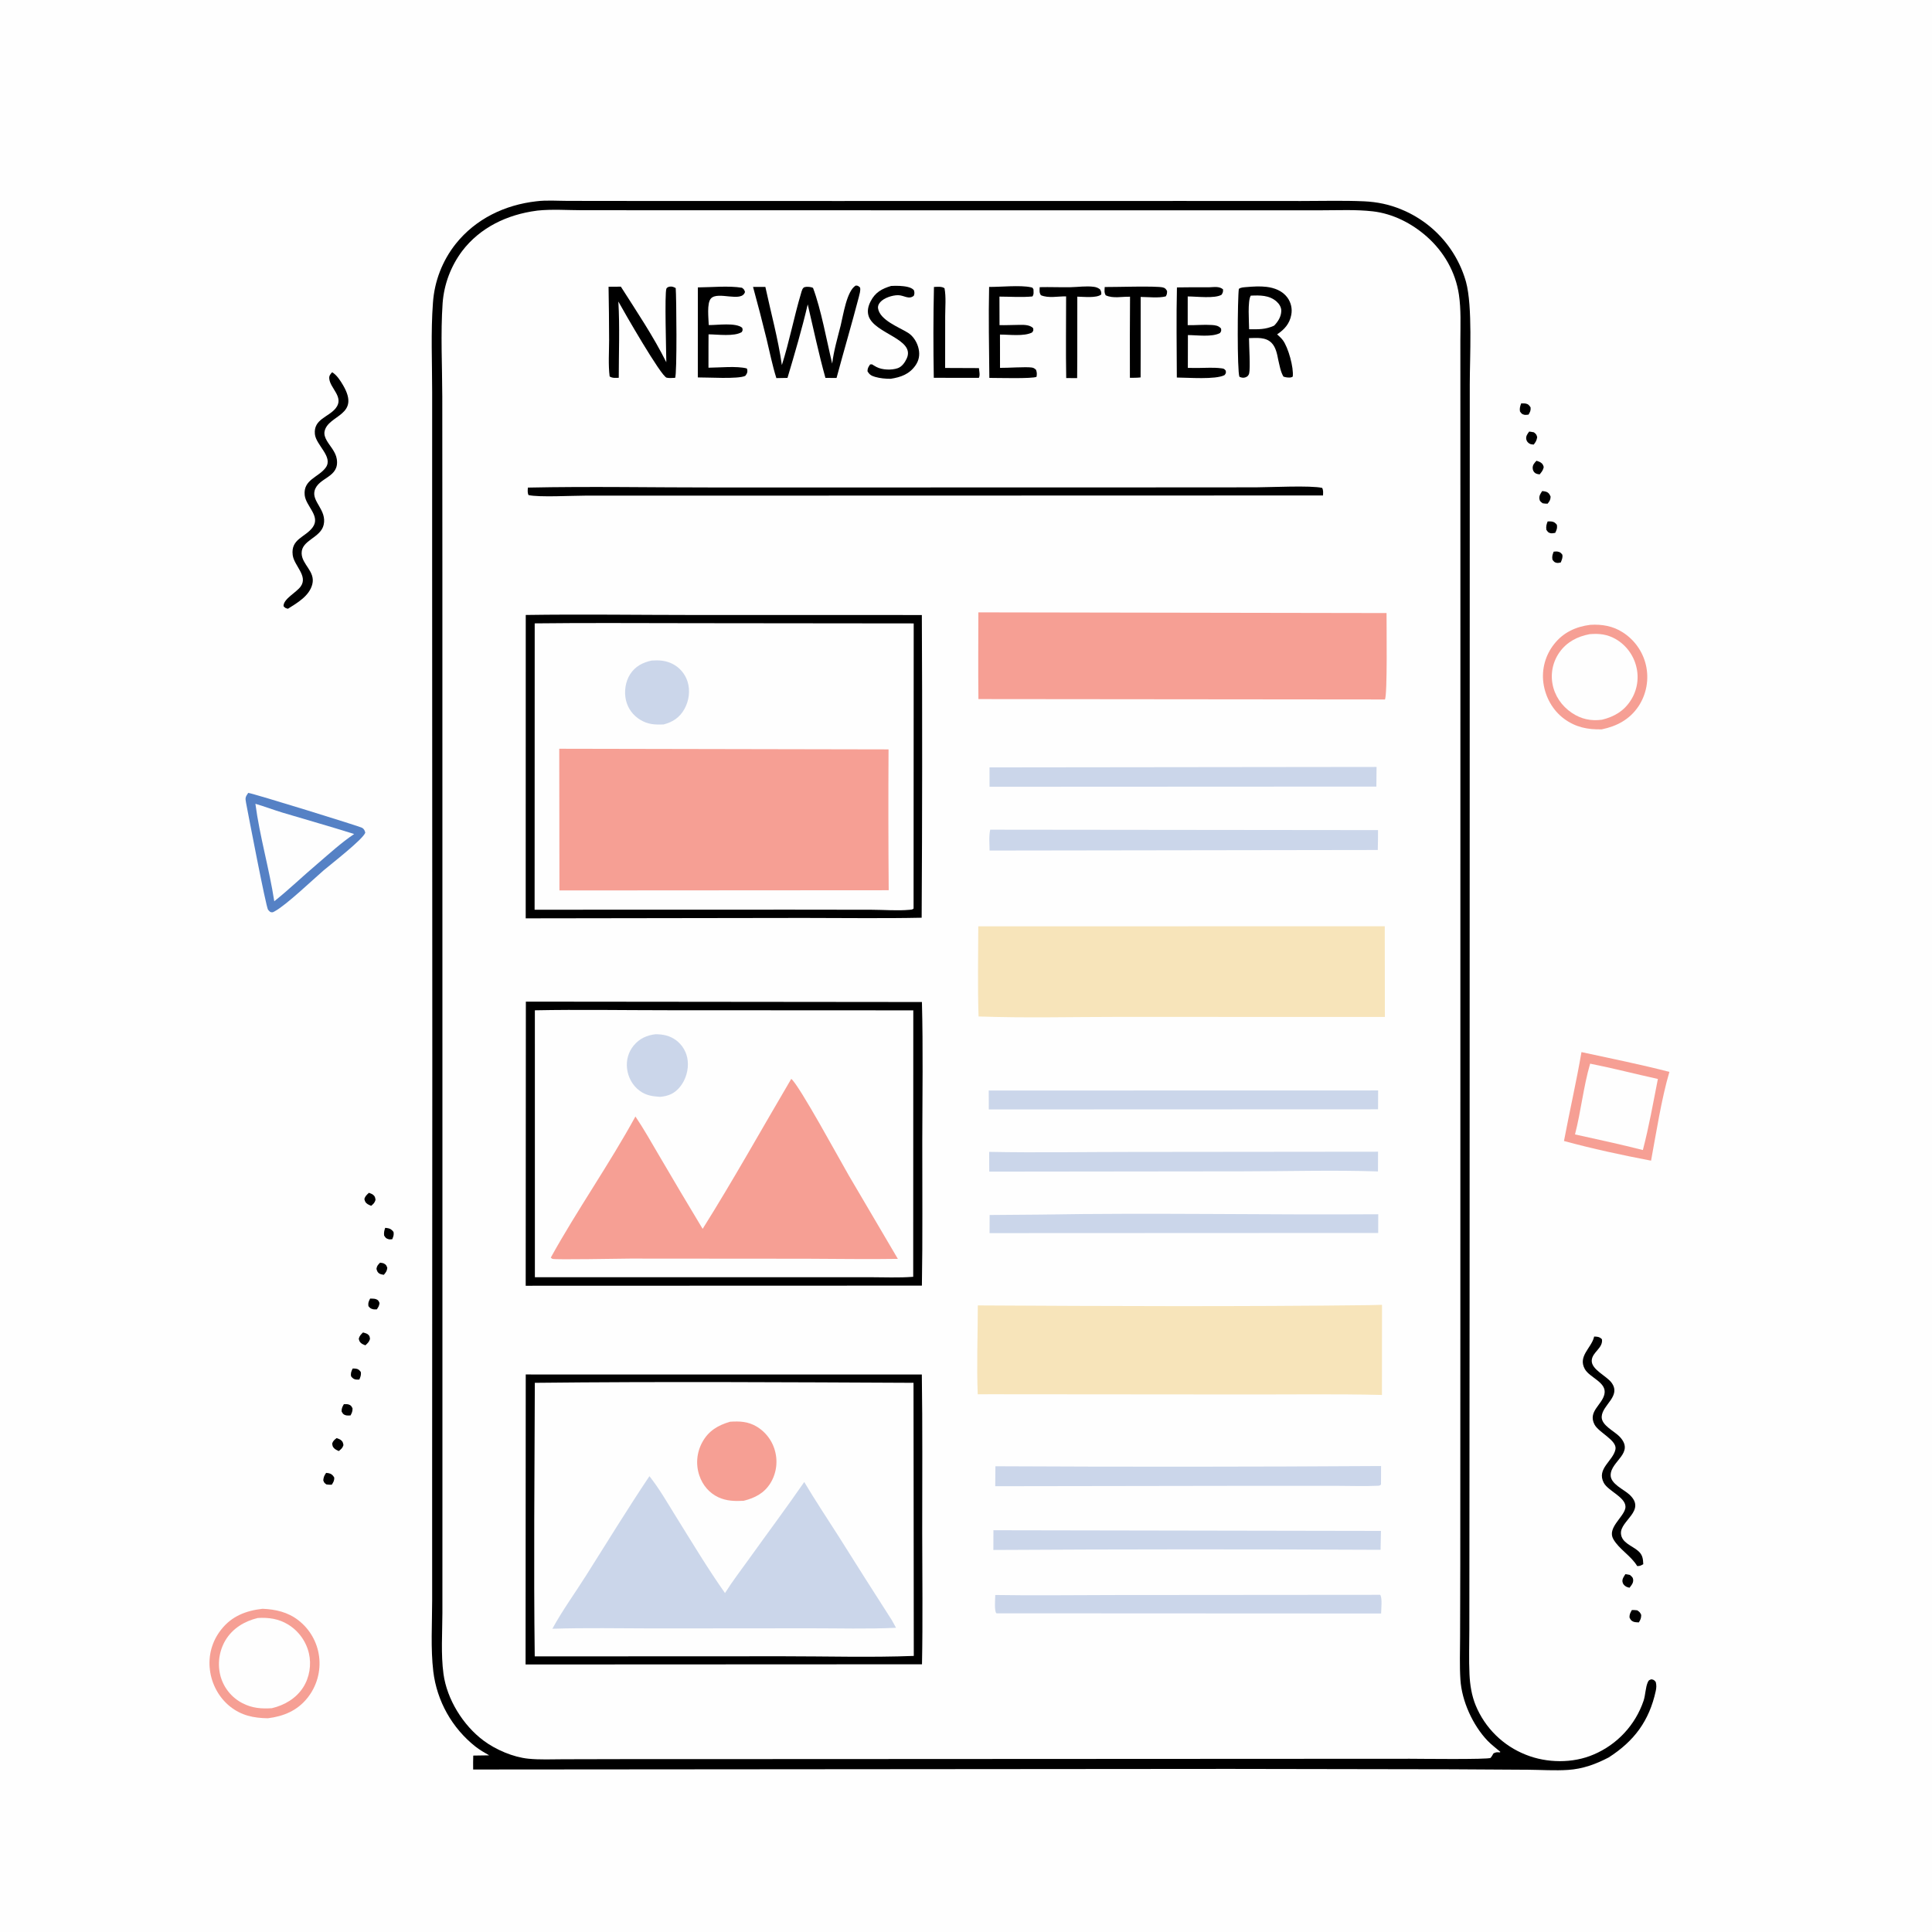 <?xml version="1.0" encoding="utf-8" ?>
<svg xmlns="http://www.w3.org/2000/svg" xmlns:xlink="http://www.w3.org/1999/xlink" width="1024" height="1024">
	<path fill="#FEFEFE" d="M0 0L1024 0L1024 1024L0 1024L0 0Z"/>
	<path d="M204.158 650.781C204.432 650.809 204.706 650.834 204.979 650.865C206.691 651.064 207.539 651.595 208.579 652.954C208.849 654.555 208.492 655.391 207.884 656.822C207.389 656.846 206.502 656.957 205.997 656.815C204.542 656.406 204.321 656.007 203.577 654.806C203.43 653.244 203.661 652.26 204.158 650.781Z"/>
	<path d="M186.922 725.339C187.427 725.346 188.288 725.34 188.763 725.435C190.069 725.696 190.422 726.171 191.21 727.133C191.516 728.752 191.061 729.712 190.468 731.174C189.831 731.215 189.406 731.266 188.748 731.189C187.491 731.043 186.843 730.439 186.098 729.511C185.762 727.763 186.213 726.878 186.922 725.339Z"/>
	<path d="M201.46 669.239C201.98 669.328 202.952 669.419 203.451 669.675C204.698 670.315 204.83 670.77 205.28 671.992C205.094 673.707 204.491 674.421 203.432 675.684C202.801 675.558 201.961 675.45 201.365 675.159C200.131 674.558 199.886 673.746 199.53 672.523C199.765 670.914 200.369 670.333 201.46 669.239Z"/>
	<path d="M823.484 292.4C824.046 292.36 824.932 292.229 825.508 292.341C826.933 292.617 827.212 292.915 828.062 293.98C828.369 295.566 827.801 296.68 827.232 298.122C826.746 298.205 825.769 298.447 825.246 298.354C823.851 298.105 823.588 297.666 822.822 296.605C822.541 294.892 822.843 293.994 823.484 292.4Z"/>
	<path d="M195.541 632.213C196.196 632.479 197.127 632.77 197.675 633.205C198.805 634.101 198.82 634.637 199.039 635.961C198.594 637.51 197.908 638.095 196.743 639.105C196.123 638.842 195.386 638.577 194.817 638.199C193.693 637.451 193.443 636.815 193.133 635.555C193.506 633.978 194.408 633.271 195.541 632.213Z"/>
	<path d="M196.187 688.271C197.072 688.312 198.444 688.258 199.267 688.576C200.536 689.066 200.658 689.488 201.149 690.64C200.975 692.154 200.552 692.774 199.709 693.988C199.153 693.992 198.297 694.064 197.737 693.924C196.406 693.592 196.085 693.268 195.27 692.263C195.008 690.539 195.427 689.746 196.187 688.271Z"/>
	<path d="M192.41 706.225C193.148 706.451 194.313 706.726 194.916 707.19C195.947 707.983 195.943 708.504 196.103 709.688C195.628 711.275 194.83 711.964 193.658 713.042C193.098 712.801 192.193 712.494 191.686 712.112C190.566 711.267 190.467 710.839 190.156 709.557C190.529 708.005 191.321 707.303 192.41 706.225Z"/>
	<path d="M178.433 762.21C179.079 762.465 179.899 762.728 180.487 763.125C181.645 763.906 181.82 764.649 182.036 765.947C181.557 767.51 180.762 768.103 179.555 769.096C178.858 768.739 177.89 768.341 177.315 767.819C176.269 766.87 176.227 766.359 176.068 765.057C176.566 763.627 177.289 763.099 178.433 762.21Z"/>
	<path d="M182.27 744.237C183.008 744.248 184.074 744.17 184.766 744.399C186.067 744.828 186.268 745.331 186.85 746.445C186.884 748.062 186.518 748.86 185.769 750.224C185.014 750.227 183.955 750.323 183.239 750.113C181.868 749.711 181.682 749.216 181.047 748.065C181.047 746.407 181.459 745.609 182.27 744.237Z"/>
	<path d="M172.858 780.652C173.226 780.693 173.812 780.747 174.207 780.827C175.674 781.122 176.389 781.851 177.139 783.078C177.253 784.778 176.7 785.566 175.838 786.937C174.837 786.984 173.981 786.894 172.99 786.775C171.882 785.955 171.792 785.876 171.337 784.58C171.535 782.819 171.847 782.108 172.858 780.652Z"/>
	<path d="M806.245 213.823C807.05 213.814 807.964 213.758 808.753 213.92C810.064 214.189 810.542 214.886 811.244 215.927C811.388 217.629 810.982 218.356 810.15 219.755C809.599 219.804 808.573 219.977 807.998 219.851C806.602 219.546 806.354 219.125 805.606 218.033C805.362 216.375 805.685 215.384 806.245 213.823Z"/>
	<path d="M814.368 244.218C815.034 244.45 815.902 244.68 816.489 245.064C817.632 245.812 817.788 246.248 818.2 247.464C817.932 249.207 817.131 250.102 816.036 251.444C815.326 251.349 814.42 251.201 813.807 250.814C812.824 250.194 812.361 249.147 812.345 248.013C812.322 246.378 813.324 245.328 814.368 244.218Z"/>
	<path d="M861.508 834.324C862.303 834.413 863.082 834.595 863.866 834.751C864.866 835.619 865.542 836.003 865.62 837.452C865.707 839.099 864.624 840.343 863.656 841.537C863.143 841.384 862.273 841.194 861.802 840.889C860.785 840.23 860.103 839.526 859.933 838.286C859.735 836.833 860.762 835.473 861.508 834.324Z"/>
	<path d="M810.508 228.737C811.343 228.815 812.171 228.993 812.996 229.14C814.211 230.121 814.307 230.197 814.744 231.688C814.456 233.435 813.992 234.255 812.9 235.635C812.329 235.571 811.571 235.538 811.024 235.307C809.962 234.857 809.136 233.915 808.943 232.765C808.67 231.143 809.604 229.957 810.508 228.737Z"/>
	<path d="M820.285 276.379C820.986 276.367 821.809 276.304 822.511 276.425C823.813 276.651 824.366 277.178 825.177 278.153C825.486 279.938 825.068 280.812 824.305 282.422C823.635 282.521 822.644 282.755 821.985 282.633C820.585 282.377 820.34 281.86 819.601 280.782C819.388 279.003 819.636 278.037 820.285 276.379Z"/>
	<path d="M817.412 260.268C818.144 260.364 819.008 260.434 819.692 260.713C820.954 261.225 821.34 262.066 821.852 263.231C821.772 264.962 821.328 265.626 820.26 266.965C819.32 267.001 818.578 266.895 817.656 266.745C816.659 265.975 816.048 265.664 815.899 264.291C815.727 262.718 816.573 261.495 817.412 260.268Z"/>
	<path d="M864.937 853.346C865.911 853.311 866.79 853.399 867.756 853.502C869.031 854.382 869.238 854.537 869.879 855.936C869.852 857.658 869.522 858.454 868.618 859.909C867.78 859.86 866.502 859.855 865.733 859.519C864.453 858.961 864.251 858.46 863.663 857.293C863.628 855.603 864.124 854.75 864.937 853.346Z"/>
	<path d="M844.911 708.421C845.103 708.421 845.295 708.414 845.486 708.421C847.022 708.482 847.993 708.688 849.062 709.826C849.759 714.505 843.976 716.568 843.659 720.987C843.31 725.87 851.531 729.245 854.162 732.864C859.378 740.041 849.277 744.536 848.933 750.835C848.682 755.456 855.602 758.473 858.423 761.448C866.689 770.161 853.751 774.295 853.677 781.827C853.631 786.518 860.641 789.401 863.634 792.172C872.79 800.649 858.681 805.906 859.143 812.811C859.473 817.731 865.032 819.231 868.214 821.992C870.597 824.062 870.838 826.059 870.971 829.049C869.754 829.761 869.209 830.074 867.747 830.045C864.461 824.539 858.145 821.167 855.079 815.736C851.801 809.931 860.255 804.381 861.409 799.623C862.788 793.939 852.456 790.511 850.031 785.919C846.083 778.444 855.02 774.306 856.227 768.196C857.181 763.368 847.292 759.306 845.085 754.956C841.582 748.055 849.094 744.707 850.373 738.946C851.786 732.584 842.524 730.3 839.941 725.544C836.31 718.859 843.321 714.535 844.811 708.861C844.849 708.715 844.877 708.568 844.911 708.421Z"/>
	<path d="M176.021 197.293C178.438 198.663 180.41 201.745 181.804 204.122C191.34 220.383 173.994 219.708 172.047 228.549C171.303 231.931 174.455 235.274 176.162 237.924C177.263 239.635 178.184 241.276 178.502 243.312C180.063 253.286 168.646 252.873 166.74 260.124C165.208 265.952 173.307 270.346 171.553 278.143C169.975 285.157 159.75 286.188 159.871 293.257C159.975 299.265 167.247 302.831 165.529 309.663C163.972 315.855 157.609 319.506 152.616 322.653C151.302 322.31 151.167 322.283 150.273 321.273C150.199 317.347 157.078 314.107 159.401 310.803C163.347 305.192 155.86 299.865 155.141 294.202C154.043 285.558 161.873 284.827 165.744 279.464C170.05 273.499 162.089 268.351 161.492 262.409C160.659 254.123 168.944 252.99 172.66 247.804C176.747 242.099 167.45 235.948 166.889 230.045C166.136 222.111 174.167 221.138 177.961 216.341C182.613 210.461 174.819 205.794 174.496 200.503C174.409 199.061 175.158 198.307 176.021 197.293Z"/>
	<path fill="#5581C5" d="M131.565 420.239C134.795 420.691 190.845 438.036 191.959 438.764C193.011 439.451 193.298 440.175 193.609 441.327C192.45 444.841 175.219 458.173 171.496 461.343C165.496 466.548 151.735 479.671 145.688 482.957C144.592 483.552 144.52 483.716 143.271 483.375C142.871 482.976 142.39 482.644 142.069 482.179C140.927 480.525 131.497 431.217 130.415 425.519C129.902 422.82 130.052 422.467 131.565 420.239Z"/>
	<path fill="#FEFEFE" d="M135.368 426.027C140.177 427.414 144.88 429.241 149.681 430.686C162.351 434.497 175.095 438.057 187.712 442.045C180.78 446.71 174.518 452.472 168.174 457.899C160.485 464.387 153.242 471.425 145.37 477.689C142.707 460.424 137.653 443.32 135.368 426.027Z"/>
	<path fill="#F69F94" d="M838.214 557.632C853.738 560.999 869.441 564.147 884.816 568.125C880.634 582.254 877.819 600.501 875.096 615.171C859.764 612.253 843.998 608.86 828.942 604.749C831.903 589.008 835.504 573.437 838.214 557.632Z"/>
	<path fill="#FEFEFE" d="M842.803 563.761C854.822 566.152 866.741 569.228 878.712 571.876C876.216 584.523 874.017 597.029 870.762 609.537C858.803 606.525 846.824 603.902 834.781 601.262C837.984 588.896 839.209 576.091 842.803 563.761Z"/>
	<path fill="#F69F94" d="M842.895 331.169C848.99 330.802 854.839 331.775 860.057 335.127Q860.632 335.493 861.189 335.886Q861.747 336.279 862.284 336.699Q862.821 337.119 863.338 337.564Q863.854 338.01 864.349 338.48Q864.843 338.949 865.314 339.443Q865.785 339.936 866.231 340.451Q866.678 340.967 867.099 341.503Q867.52 342.04 867.914 342.596Q868.309 343.152 868.676 343.727Q869.043 344.301 869.382 344.893Q869.721 345.485 870.031 346.092Q870.341 346.7 870.621 347.322Q870.901 347.943 871.151 348.578Q871.4 349.212 871.619 349.858Q871.838 350.504 872.025 351.16Q872.212 351.816 872.367 352.48Q872.528 353.175 872.653 353.877Q872.778 354.58 872.868 355.287Q872.958 355.995 873.012 356.707Q873.065 357.418 873.083 358.131Q873.101 358.844 873.083 359.558Q873.064 360.271 873.01 360.982Q872.955 361.693 872.865 362.401Q872.775 363.109 872.649 363.811Q872.523 364.513 872.362 365.208Q872.2 365.903 872.004 366.589Q871.808 367.275 871.577 367.95Q871.347 368.625 871.082 369.288Q870.818 369.95 870.52 370.599Q870.222 371.247 869.893 371.88Q869.562 372.512 869.201 373.127Q868.839 373.742 868.447 374.338C863.785 381.312 856.975 384.917 848.959 386.571C841.545 386.746 835.165 385.489 829.061 381.008C822.937 376.511 819.079 369.486 818.04 362.009Q817.947 361.326 817.89 360.64Q817.832 359.954 817.809 359.265Q817.785 358.577 817.797 357.888Q817.809 357.199 817.855 356.512Q817.902 355.825 817.983 355.141Q818.064 354.457 818.18 353.778Q818.295 353.099 818.445 352.426Q818.595 351.754 818.779 351.09Q818.962 350.426 819.179 349.772Q819.396 349.119 819.646 348.477Q819.895 347.835 820.177 347.206Q820.459 346.577 820.772 345.964Q821.085 345.351 821.429 344.754Q821.773 344.157 822.147 343.578Q822.52 342.999 822.922 342.44Q823.325 341.881 823.755 341.343C828.607 335.167 835.294 332.129 842.895 331.169Z"/>
	<path fill="#FEFEFE" d="M842.52 336.127C847.471 335.679 851.819 336.17 856.224 338.643Q856.729 338.933 857.22 339.247Q857.71 339.562 858.184 339.9Q858.658 340.239 859.114 340.601Q859.57 340.963 860.008 341.347Q860.446 341.731 860.864 342.137Q861.282 342.542 861.679 342.969Q862.076 343.395 862.452 343.84Q862.827 344.285 863.18 344.749Q863.532 345.212 863.861 345.693Q864.19 346.174 864.495 346.67Q864.799 347.167 865.079 347.678Q865.358 348.189 865.611 348.713Q865.865 349.238 866.092 349.774Q866.319 350.311 866.519 350.858Q866.718 351.405 866.891 351.961Q867.063 352.518 867.207 353.082Q867.357 353.652 867.478 354.229Q867.599 354.806 867.689 355.388Q867.78 355.97 867.84 356.556Q867.901 357.143 867.93 357.731Q867.96 358.32 867.959 358.909Q867.959 359.499 867.927 360.087Q867.896 360.676 867.834 361.262Q867.772 361.848 867.68 362.43Q867.588 363.012 867.466 363.588Q867.344 364.165 867.192 364.734Q867.04 365.304 866.859 365.865Q866.678 366.425 866.468 366.976Q866.258 367.527 866.02 368.066Q865.781 368.605 865.516 369.131Q865.25 369.657 864.957 370.168Q864.664 370.679 864.345 371.175C860.732 376.889 855.499 379.907 849.079 381.467C843.25 382.263 837.988 381.128 833.069 377.807C827.73 374.202 823.925 368.703 822.822 362.32Q822.727 361.779 822.659 361.235Q822.591 360.69 822.551 360.143Q822.51 359.596 822.496 359.047Q822.483 358.498 822.496 357.95Q822.51 357.401 822.551 356.854Q822.592 356.307 822.66 355.762Q822.728 355.218 822.824 354.677Q822.919 354.137 823.041 353.601Q823.162 353.066 823.311 352.538Q823.459 352.01 823.633 351.489Q823.808 350.969 824.008 350.458Q824.208 349.947 824.433 349.446Q824.658 348.946 824.908 348.457Q825.158 347.968 825.432 347.493Q825.705 347.017 826.002 346.556Q826.299 346.094 826.619 345.648C830.479 340.226 836.114 337.335 842.52 336.127Z"/>
	<path fill="#F69F94" d="M139.114 852.69C146.051 852.959 152.591 854.448 158.198 858.815Q158.754 859.248 159.288 859.707Q159.822 860.166 160.333 860.651Q160.845 861.135 161.332 861.644Q161.819 862.153 162.281 862.685Q162.742 863.217 163.178 863.771Q163.613 864.325 164.021 864.9Q164.428 865.474 164.808 866.067Q165.187 866.661 165.537 867.272Q165.887 867.884 166.207 868.511Q166.527 869.139 166.816 869.781Q167.105 870.424 167.363 871.079Q167.62 871.735 167.846 872.402Q168.071 873.07 168.263 873.747Q168.456 874.425 168.615 875.111Q168.775 875.797 168.9 876.491Q169.026 877.184 169.118 877.882Q169.212 878.611 169.269 879.343Q169.327 880.076 169.348 880.81Q169.368 881.545 169.352 882.279Q169.336 883.014 169.283 883.747Q169.23 884.48 169.141 885.209Q169.051 885.938 168.925 886.662Q168.799 887.386 168.637 888.103Q168.475 888.82 168.277 889.527Q168.079 890.235 167.846 890.932Q167.613 891.629 167.346 892.313Q167.078 892.997 166.776 893.667Q166.475 894.337 166.14 894.992Q165.805 895.646 165.438 896.282Q165.071 896.919 164.673 897.536Q164.274 898.153 163.845 898.75Q163.416 899.347 162.958 899.921C157.607 906.659 150.264 909.721 141.931 910.718C134.421 910.586 128.014 909.297 121.994 904.528C116.055 899.824 112.18 892.629 111.264 885.134Q111.171 884.424 111.114 883.711Q111.056 882.998 111.035 882.283Q111.014 881.568 111.029 880.852Q111.043 880.137 111.094 879.423Q111.145 878.71 111.232 877.999Q111.318 877.289 111.441 876.584Q111.563 875.879 111.721 875.181Q111.878 874.483 112.071 873.794Q112.264 873.105 112.491 872.427Q112.718 871.748 112.979 871.082Q113.24 870.416 113.534 869.763Q113.828 869.111 114.155 868.475Q114.482 867.838 114.84 867.219Q115.199 866.599 115.588 865.999Q115.977 865.398 116.396 864.818Q116.814 864.238 117.262 863.68C122.859 856.558 130.385 853.688 139.114 852.69Z"/>
	<path fill="#FEFEFE" d="M136.588 857.574C142.327 857.209 147.742 857.979 152.722 861.04Q153.237 861.356 153.735 861.697Q154.233 862.038 154.714 862.403Q155.195 862.769 155.657 863.157Q156.119 863.546 156.562 863.957Q157.004 864.368 157.426 864.8Q157.848 865.232 158.247 865.685Q158.647 866.137 159.024 866.609Q159.401 867.08 159.755 867.57Q160.108 868.06 160.437 868.566Q160.765 869.073 161.069 869.595Q161.372 870.117 161.649 870.654Q161.926 871.19 162.177 871.739Q162.427 872.289 162.65 872.85Q162.873 873.411 163.068 873.983Q163.263 874.554 163.43 875.135Q163.596 875.715 163.734 876.303C165.129 882.359 164.046 889.116 160.675 894.356C156.899 900.227 150.775 903.793 144.123 905.379C138.599 905.771 133.574 905.351 128.561 902.752Q128.037 902.483 127.527 902.188Q127.017 901.893 126.522 901.572Q126.028 901.251 125.551 900.905Q125.074 900.559 124.615 900.189Q124.156 899.819 123.717 899.426Q123.278 899.034 122.859 898.619Q122.441 898.204 122.044 897.768Q121.648 897.332 121.274 896.877Q120.9 896.421 120.55 895.947Q120.2 895.473 119.875 894.981Q119.549 894.49 119.25 893.983Q118.95 893.475 118.677 892.953Q118.403 892.431 118.157 891.896Q117.911 891.36 117.693 890.813Q117.474 890.266 117.284 889.708Q117.094 889.15 116.933 888.583Q116.767 887.983 116.632 887.376Q116.497 886.768 116.392 886.155Q116.288 885.542 116.214 884.924Q116.14 884.306 116.098 883.685Q116.055 883.064 116.044 882.442Q116.032 881.82 116.052 881.198Q116.072 880.576 116.123 879.956Q116.174 879.336 116.256 878.719Q116.339 878.102 116.452 877.49Q116.565 876.878 116.708 876.273Q116.852 875.667 117.026 875.07Q117.199 874.473 117.403 873.885Q117.607 873.297 117.839 872.719Q118.072 872.142 118.334 871.578Q118.595 871.013 118.885 870.462Q119.174 869.911 119.491 869.376C123.306 863.036 129.561 859.28 136.588 857.574Z"/>
	<path d="M284.308 106.688C289.649 106.014 295.502 106.468 300.911 106.473L334.143 106.512L443.63 106.537L627.053 106.509L689.51 106.538C700.621 106.55 711.845 106.207 722.939 106.698C729.881 107.005 736.519 108.379 742.932 111.087Q743.699 111.404 744.457 111.742Q745.214 112.08 745.962 112.44Q746.71 112.8 747.447 113.18Q748.184 113.561 748.911 113.962Q749.637 114.364 750.351 114.785Q751.066 115.207 751.768 115.649Q752.471 116.09 753.16 116.552Q753.85 117.013 754.526 117.494Q755.203 117.975 755.865 118.474Q756.528 118.974 757.176 119.492Q757.824 120.01 758.457 120.546Q759.09 121.083 759.708 121.637Q760.325 122.191 760.927 122.762Q761.529 123.333 762.114 123.921Q762.7 124.509 763.268 125.113Q763.837 125.718 764.388 126.338Q764.94 126.958 765.473 127.594Q766.007 128.229 766.522 128.879Q767.037 129.53 767.534 130.194Q768.031 130.859 768.508 131.537Q768.986 132.216 769.445 132.907Q769.903 133.599 770.342 134.303Q770.78 135.008 771.199 135.724Q771.617 136.441 772.015 137.169Q772.414 137.897 772.791 138.636Q773.168 139.374 773.525 140.124Q773.881 140.873 774.216 141.632Q774.551 142.391 774.864 143.16Q775.178 143.928 775.469 144.705Q775.761 145.482 776.03 146.266Q776.3 147.051 776.547 147.843Q776.794 148.635 777.019 149.434C780.553 162.469 779.018 189.318 779.01 203.749L778.993 286.524L778.909 689.065L778.813 821L778.775 863.492C778.765 871.425 778.494 879.464 778.853 887.387C779.104 892.947 780.022 898.744 782.155 903.911Q782.612 905.017 783.123 906.098Q783.635 907.18 784.2 908.234Q784.765 909.289 785.383 910.314Q786 911.338 786.668 912.331Q787.336 913.323 788.053 914.281Q788.771 915.238 789.535 916.159Q790.299 917.079 791.109 917.96Q791.919 918.84 792.772 919.679Q793.625 920.518 794.518 921.314Q795.412 922.109 796.345 922.858Q797.278 923.607 798.247 924.308Q799.216 925.01 800.22 925.662Q801.223 926.313 802.257 926.914Q803.292 927.515 804.356 928.062Q805.419 928.61 806.509 929.104Q807.599 929.598 808.712 930.036C819.799 934.512 833.69 934.711 844.732 929.897Q845.881 929.408 847.003 928.859Q848.125 928.31 849.216 927.703Q850.307 927.096 851.365 926.432Q852.424 925.769 853.445 925.051Q854.467 924.333 855.45 923.562Q856.432 922.791 857.373 921.97Q858.314 921.148 859.21 920.279Q860.107 919.409 860.956 918.494Q861.806 917.578 862.606 916.62Q863.406 915.661 864.155 914.661Q864.904 913.662 865.599 912.625Q866.295 911.587 866.934 910.515Q867.574 909.442 868.157 908.338Q868.74 907.233 869.264 906.099Q869.788 904.966 870.251 903.806Q870.715 902.646 871.117 901.464C872.173 898.35 872.098 894.349 873.424 891.475C873.913 890.416 874.264 890.429 875.293 890.064C876.656 890.358 876.671 890.416 877.581 891.484C878.025 893.149 877.944 894.596 877.577 896.274C874.117 912.08 866.201 922.799 852.607 931.5C845.735 935.081 838.906 937.571 831.111 938.09C824.16 938.553 816.941 938.051 809.964 937.997L768.934 937.753L651.476 937.556L250.782 937.872C250.701 935.418 250.794 932.95 250.833 930.495L259.282 930.37C256.765 928.952 254.307 927.508 252.018 925.736Q250.869 924.829 249.766 923.867Q248.663 922.906 247.608 921.891Q246.553 920.876 245.549 919.812Q244.544 918.747 243.593 917.634Q242.642 916.521 241.747 915.364Q240.851 914.206 240.013 913.006Q239.175 911.806 238.397 910.567Q237.619 909.327 236.902 908.051Q236.185 906.775 235.531 905.466Q234.877 904.156 234.288 902.816Q233.699 901.476 233.176 900.109Q232.653 898.742 232.197 897.351Q231.742 895.96 231.354 894.549Q230.967 893.137 230.649 891.709Q230.331 890.28 230.084 888.837Q229.836 887.395 229.659 885.942C228.207 873.669 229.05 860.608 229.053 848.219L229.044 782.754L229.134 563.44L229.045 293.266L229.054 207.895C229.062 192.227 228.301 176.033 229.477 160.423Q229.622 158.308 229.926 156.209Q230.229 154.111 230.69 152.041Q231.15 149.972 231.764 147.942Q232.378 145.913 233.143 143.936Q233.908 141.958 234.82 140.044Q235.731 138.129 236.783 136.289Q237.836 134.448 239.023 132.692Q240.211 130.935 241.527 129.273C252.143 115.972 267.588 108.575 284.308 106.688Z"/>
	<path fill="#FEFEFE" d="M284.364 111.684C284.515 111.661 284.665 111.63 284.817 111.614C292.567 110.794 300.999 111.414 308.804 111.423L354.168 111.427L505.716 111.463L656.206 111.454L700.295 111.459C709.317 111.465 718.672 110.993 727.635 112.02C738.216 113.233 748.223 118.346 756.151 125.333C765.243 133.346 771.457 144.091 773.25 156.123C774.436 164.08 774.041 172.289 774.023 180.316L774.029 212.903L774.042 332.181L774.017 709.432L773.977 829.311L773.879 867.761C773.859 875.222 773.57 882.814 774.051 890.257C774.785 901.615 780.6 914.416 788.452 922.636C790.493 924.772 793.022 926.603 795.248 928.562L794.864 928.814C793.44 928.647 792.85 928.678 791.57 929.339C791.094 930.162 790.665 930.999 790.027 931.711C789.173 932.666 751.175 932.181 747.25 932.181L427.952 932.339L329.145 932.371L298.58 932.44C292.473 932.454 286.127 932.765 280.049 932.15C271.958 931.332 262.786 927.398 256.298 922.563C245.436 914.469 236.885 900.685 235.055 887.21C233.638 876.778 234.461 865.502 234.479 854.951L234.49 798.884L234.49 597.563L234.469 303.335L234.419 210.238C234.395 193.832 233.474 176.971 234.599 160.631Q234.739 158.772 235.011 156.928Q235.283 155.084 235.684 153.264Q236.086 151.444 236.615 149.657Q237.144 147.87 237.799 146.125Q238.454 144.379 239.23 142.685Q240.007 140.991 240.901 139.355Q241.795 137.72 242.803 136.152Q243.812 134.585 244.928 133.092C254.525 120.488 268.909 113.724 284.364 111.684Z"/>
	<path d="M495.013 152.096C496.776 152.053 499.158 151.688 500.618 152.793C501.491 157.463 500.97 162.852 500.967 167.618L500.942 195.027L518.851 195.101C518.992 196.634 519.562 198.975 518.816 200.273L494.928 200.246C494.651 184.243 494.649 168.097 495.013 152.096Z"/>
	<path d="M585.521 152.128C590.611 152.2 612.744 151.447 616.352 152.35C617.613 152.666 617.959 153.186 618.572 154.258C618.569 155.47 618.522 156.05 617.878 157.088C614.073 158.068 608.58 157.408 604.58 157.378L604.575 186.25L604.543 200.043C602.666 200.265 600.761 200.228 598.872 200.247Q598.787 178.759 598.94 157.272C594.779 157.135 589.823 158.337 586.05 156.508C585.161 154.926 585.448 153.917 585.521 152.128Z"/>
	<path d="M551.059 152.203C556.5 152.073 561.941 152.327 567.381 152.226C571.383 152.151 575.743 151.485 579.702 152.01C581.033 152.186 581.929 152.534 583.024 153.339C583.645 154.501 583.739 154.739 583.71 156.049C581.258 158.117 574.26 157.269 570.996 157.228L570.979 189.125L570.909 200.409L565.116 200.376C564.852 185.961 565.071 171.504 565.063 157.085C560.71 156.995 555.757 158.185 551.701 156.47C550.726 154.947 551.018 153.983 551.059 152.203Z"/>
	<path d="M472.304 151.565C473.831 151.499 475.374 151.428 476.901 151.534C479.21 151.694 482.851 151.971 484.401 153.822C484.74 155.192 484.776 155.4 484.354 156.738C481.686 158.992 479.127 156.465 475.984 156.457C473.025 156.449 468.523 157.849 466.538 160.162C465.693 161.146 465.184 162.182 465.402 163.512C466.42 169.734 476.553 173.437 481.303 176.409C484.19 178.216 486.257 181.726 486.927 185.019C487.571 188.188 487.069 191.048 485.208 193.702C481.956 198.343 477.449 199.945 472.069 200.766C469.297 200.768 466.487 200.53 463.815 199.755C461.849 199.185 460.785 198.553 459.789 196.749C459.782 195.171 460.338 194.414 461.175 193.16L462.172 193.107C462.966 193.596 463.763 194.094 464.59 194.526C467.638 196.12 472.568 196.268 475.801 195.155C478.056 194.378 479.608 192.116 480.565 190.047C485.379 179.633 463.332 176.923 460.362 167.44C459.517 164.741 460.217 162.101 461.475 159.661C463.911 154.938 467.418 153.034 472.304 151.565Z"/>
	<path d="M524.249 152.079C530.325 152.124 540.767 151.05 546.289 152.237C547.472 152.492 547.201 152.464 547.765 153.374C547.77 154.824 548.065 155.908 547.213 157.123C541.558 157.668 535.433 157.219 529.728 157.205L529.769 172.337C533.03 172.404 536.286 172.237 539.546 172.205C542.207 172.179 545.56 171.93 547.587 173.916C547.755 175.217 547.798 175.151 547.033 176.21C542.752 178.431 534.783 177.286 530.002 177.334L530.017 184.226L530.027 194.978C534.176 195.034 543.595 194.347 546.822 194.793C547.932 194.947 548.291 195.301 549.117 195.992C549.627 197.486 549.617 198.2 549.387 199.708C547.428 200.828 528.228 200.275 524.374 200.291C524.228 184.237 523.89 168.128 524.249 152.079Z"/>
	<path d="M369.877 152.324C377.298 152.291 385.974 151.353 393.239 152.505C394.361 153.344 394.423 153.424 394.867 154.751C393.103 160.54 380.565 154.16 376.838 158.175C374.518 160.674 375.573 168.84 375.651 172.289C380.026 172.392 390.01 170.81 393.389 173.764C393.693 174.968 393.735 174.915 393.149 176.002C389.139 178.494 380.374 177.234 375.545 177.205L375.513 183.25L375.504 194.894C381.16 194.865 390.565 193.894 395.806 195.283C395.905 195.564 396.069 195.829 396.104 196.125C396.269 197.509 395.779 198.198 395.01 199.209C391.333 201.051 374.859 199.972 369.859 200.047L369.877 152.324Z"/>
	<path d="M641.165 152.25C643.624 152.168 646.26 151.677 648.231 153.362C648.277 154.784 648.196 154.961 647.481 156.2C643.908 158.392 634.121 157.101 629.516 157.126L629.508 172.339C633.755 172.436 638.039 171.974 642.271 172.253C644.237 172.383 645.828 172.59 647.183 174.127C647.331 175.449 647.359 175.427 646.617 176.524C642.292 178.772 634.567 177.615 629.614 177.595L629.581 195.001L635.25 195.025C639.081 195.004 643.188 194.709 646.987 195.17C648.511 195.355 648.746 195.278 649.684 196.468C649.82 197.803 649.825 197.738 649.026 198.819C644.24 201.316 629.668 200.115 623.744 200.103C623.697 184.193 623.429 168.245 623.802 152.339C629.581 152.201 635.383 152.274 641.165 152.25Z"/>
	<path d="M322.548 151.983L329.068 151.936C337.428 165.07 346.193 178.058 353.163 192C353.141 187.291 352.18 155.134 353.222 152.942C353.502 152.352 354.322 152.029 354.928 151.926C356.128 151.722 357.138 152.108 358.14 152.701C358.519 156.945 358.904 198.757 357.815 200.257C356.41 200.302 354.699 200.495 353.339 200.185C350.385 199.512 330.654 165.135 327.742 159.812C328.524 173.172 327.962 186.837 327.954 200.232C326.275 200.293 324.522 200.487 323.116 199.516C322.349 193.283 322.83 186.589 322.841 180.297Q322.813 166.139 322.548 151.983Z"/>
	<path d="M660.716 152.148C664.172 151.856 667.861 151.628 671.311 152.048C675.494 152.557 679.673 154.139 682.267 157.616Q682.635 158.107 682.95 158.634Q683.265 159.161 683.523 159.717Q683.781 160.274 683.979 160.855Q684.178 161.435 684.315 162.034Q684.452 162.632 684.525 163.241Q684.599 163.85 684.609 164.464Q684.619 165.077 684.564 165.689Q684.51 166.3 684.392 166.902C683.504 171.627 680.738 174.662 676.896 177.22C677.934 178.175 679.073 179.157 679.92 180.289C682.819 184.162 685.778 194.91 685.18 199.613C684.939 199.73 684.714 199.886 684.458 199.964C683.307 200.315 681.338 200.017 680.25 199.606C678.678 196.954 678.196 193.592 677.472 190.614C676.903 187.613 676.182 183.986 673.965 181.74C670.812 178.545 666.085 179.127 661.999 179.206C662.004 182.892 662.766 195.071 662.082 197.897C661.842 198.89 661.235 199.572 660.272 199.946C659.048 200.422 658.064 200.206 656.921 199.707C655.678 196.622 655.902 158.235 656.612 153.13C657.693 152.237 659.368 152.299 660.716 152.148Z"/>
	<path fill="#FEFEFE" d="M662.942 156.697C667.785 156.481 672.811 156.393 676.67 159.875C678.05 161.12 679.147 162.895 679.106 164.81C679.04 167.858 677.376 170.477 675.326 172.587C670.782 174.705 666.964 174.556 662.059 174.502C662.037 170.895 661.16 159.318 662.942 156.697Z"/>
	<path d="M414.406 193.49C418.385 181.078 420.825 167.999 424.566 155.47C424.892 154.379 425.273 152.524 426.471 152.181C427.655 151.843 429.906 152.006 430.931 152.619C435.21 164.021 438.165 180.569 441.078 192.717C441.895 185.949 443.908 179.124 445.574 172.513C446.93 167.129 448.754 154.218 453.532 151.362C454.819 151.36 454.841 151.544 455.849 152.379C456.241 153.943 455.515 155.989 455.16 157.561C451.427 171.869 447.219 186.042 443.387 200.324L437.496 200.295C433.916 187.488 431.166 174.286 428.109 161.331C425.054 174.395 421.22 187.439 417.383 200.296L411.488 200.399C409.361 193.659 407.969 186.58 406.302 179.708Q402.912 165.832 399.126 152.058L405.662 152.073C408.615 165.829 412.419 179.56 414.406 193.49Z"/>
	<path d="M279.779 258.434C312.899 257.731 346.165 258.395 379.3 258.376L588.12 258.35L665.617 258.301C673.397 258.266 694.911 257.198 700.816 258.613C701.454 259.97 701.263 261.137 701.229 262.606L384.285 262.692L309.987 262.703C303.091 262.712 285.575 263.654 280.122 262.398C279.504 261.038 279.717 259.895 279.779 258.434Z"/>
	<path fill="#CBD6EA" d="M731.472 845.288L731.641 845.412C732.698 847.544 732.036 852.683 732.01 855.195L528.095 855.094C526.92 853.769 527.492 847.413 527.512 845.379C548.302 845.735 569.163 845.402 589.96 845.401L731.472 845.288Z"/>
	<path fill="#CBD6EA" d="M551.405 643.761C611.071 642.722 670.814 643.989 730.492 643.576L730.462 653.512L703.25 653.5L524.494 653.58L524.525 643.976L551.405 643.761Z"/>
	<path fill="#CBD6EA" d="M526.531 811.059L731.925 811.419L731.737 821.425Q629.12 820.913 526.502 821.51L526.531 811.059Z"/>
	<path fill="#CBD6EA" d="M524.053 578.004L730.432 577.958L730.396 587.952L524.09 588.029L524.053 578.004Z"/>
	<path fill="#CBD6EA" d="M527.589 777.143Q629.792 777.677 731.996 777.024L731.956 786.858C731.081 787.52 731.019 787.448 729.983 787.495C722.93 787.811 715.724 787.527 708.655 787.525L666.494 787.513L527.495 787.725L527.589 777.143Z"/>
	<path fill="#CBD6EA" d="M524.28 610.522C549.272 611.003 574.355 610.567 599.355 610.558L730.395 610.426L730.357 620.881C706.614 620.094 682.633 620.823 658.862 620.833L524.327 620.988L524.28 610.522Z"/>
	<path fill="#CBD6EA" d="M524.456 406.74L729.605 406.5L729.5 416.905L524.477 417.004L524.456 406.74Z"/>
	<path fill="#CBD6EA" d="M524.834 439.752L730.38 439.973Q730.397 445.242 730.254 450.51L524.503 450.812C524.489 447.306 524.046 443.151 524.834 439.752Z"/>
	<path fill="#F69F94" d="M518.551 324.561L734.899 324.931C734.851 330.62 735.423 368.392 734.043 370.736L518.584 370.532C518.404 355.213 518.539 339.881 518.551 324.561Z"/>
	<path fill="#F7E4BA" d="M725.871 691.754L732.491 691.582L732.458 739.355C708.44 738.758 684.342 739.137 660.314 739.092L524.891 738.981L518.217 739.008C517.593 723.407 518.254 707.521 518.262 691.894C587.422 692.284 656.716 692.569 725.871 691.754Z"/>
	<path fill="#F7E4BA" d="M518.505 490.979L733.956 490.943L734.014 539.017L592.639 538.977C568.027 538.986 543.242 539.621 518.658 538.751C518.132 522.87 518.481 506.872 518.505 490.979Z"/>
	<path d="M278.715 530.885L488.64 531.092C489.28 555.645 488.873 580.329 488.826 604.893C488.777 630.386 489.061 655.925 488.626 681.412L278.631 681.48L278.715 530.885Z"/>
	<path fill="#FEFEFE" d="M283.488 535.48C306.896 535.02 330.397 535.44 353.813 535.443L484.067 535.507L484.021 676.731C476.418 677.335 468.508 676.947 460.874 676.95L417.71 676.955L283.5 676.954L283.488 535.48Z"/>
	<path fill="#CBD6EA" d="M347.508 548.157C351.443 548.18 355.052 548.929 358.274 551.294Q358.924 551.775 359.521 552.321Q360.118 552.867 360.655 553.473Q361.192 554.078 361.663 554.735Q362.134 555.392 362.535 556.095Q362.936 556.798 363.261 557.539Q363.587 558.279 363.834 559.049Q364.081 559.82 364.246 560.612Q364.412 561.403 364.495 562.208C365.029 566.95 363.498 572.224 360.509 575.942C357.614 579.541 354.414 580.938 349.913 581.346C345.861 581.108 342.495 580.648 339.112 578.192C335.258 575.393 332.874 570.998 332.342 566.29C331.847 561.92 333.045 557.577 335.859 554.173C338.94 550.447 342.791 548.7 347.508 548.157Z"/>
	<path fill="#F69F94" d="M419.387 571.817C423.579 575.104 445.249 615.063 449.837 622.943L475.878 667.225C459.771 667.503 443.613 667.184 427.499 667.156L334.018 667.084C328.567 667.086 294.662 667.776 292.85 667.228C292.485 667.118 292.232 666.781 291.924 666.557C305.984 641.152 322.841 617.24 336.79 591.769C341.245 598.342 345.134 605.337 349.17 612.176Q360.663 631.826 372.416 651.322C388.755 625.293 403.783 598.302 419.387 571.817Z"/>
	<path d="M278.653 728.501L488.59 728.509C488.998 756.502 488.773 784.539 488.789 812.537C488.801 835.711 489.136 858.939 488.676 882.107L278.564 882.205L278.653 728.501Z"/>
	<path fill="#FEFEFE" d="M283.466 732.92C350.334 732.202 417.305 732.605 484.18 732.92L484.326 877.67C461.317 878.555 438.03 877.85 414.986 877.861L283.42 877.916C282.811 829.617 283.329 781.226 283.466 732.92Z"/>
	<path fill="#F69F94" d="M386.945 753.551C392.045 753.209 396.413 753.396 400.981 756.072Q401.441 756.346 401.887 756.642Q402.332 756.938 402.763 757.257Q403.193 757.575 403.607 757.914Q404.022 758.253 404.418 758.612Q404.815 758.972 405.193 759.35Q405.572 759.729 405.931 760.126Q406.29 760.523 406.629 760.937Q406.968 761.352 407.286 761.782Q407.603 762.213 407.899 762.659Q408.195 763.105 408.469 763.565Q408.742 764.025 408.993 764.498Q409.243 764.971 409.47 765.457Q409.696 765.942 409.898 766.437Q410.1 766.933 410.277 767.438Q410.454 767.943 410.606 768.456Q410.758 768.97 410.884 769.49Q411.016 770.016 411.121 770.548Q411.226 771.08 411.305 771.616Q411.383 772.152 411.435 772.692Q411.487 773.232 411.512 773.773Q411.536 774.315 411.534 774.857Q411.532 775.399 411.502 775.94Q411.473 776.482 411.417 777.021Q411.361 777.56 411.278 778.096Q411.195 778.632 411.085 779.163Q410.975 779.694 410.839 780.219Q410.703 780.743 410.541 781.261Q410.379 781.778 410.192 782.287Q410.004 782.795 409.792 783.294Q409.579 783.793 409.342 784.28Q409.104 784.768 408.843 785.243Q408.582 785.718 408.297 786.179C404.954 791.489 400.017 793.998 394.114 795.455C389.498 795.684 385.15 795.601 380.85 793.629C375.901 791.359 372.395 787.145 370.657 782.022Q370.476 781.485 370.322 780.939Q370.169 780.393 370.044 779.84Q369.919 779.287 369.823 778.728Q369.726 778.169 369.659 777.606Q369.592 777.043 369.554 776.478Q369.516 775.912 369.507 775.345Q369.498 774.778 369.518 774.212Q369.539 773.645 369.589 773.08Q369.638 772.515 369.717 771.954Q369.796 771.392 369.904 770.836Q370.011 770.279 370.148 769.729Q370.284 769.178 370.448 768.636Q370.613 768.093 370.805 767.56Q370.998 767.026 371.217 766.503Q371.437 765.981 371.683 765.47Q371.93 764.959 372.202 764.462C375.491 758.384 380.536 755.417 386.945 753.551Z"/>
	<path fill="#CBD6EA" d="M344.212 782.408C349.452 788.987 353.846 796.726 358.305 803.875C366.763 817.438 375.051 831.299 384.264 844.363C388.108 838.224 392.61 832.387 396.831 826.494C406.626 812.821 416.696 799.329 426.265 785.499C432.076 795.281 438.369 804.697 444.48 814.289Q458.488 836.622 472.738 858.802L474.91 862.762C459.769 863.478 444.424 863.006 429.262 863.025L346.226 863.094C328.426 863.071 310.553 862.69 292.763 863.275C298.066 853.562 304.626 844.563 310.531 835.215C321.686 817.557 332.588 799.77 344.212 782.408Z"/>
	<path d="M278.659 325.947C308.42 325.503 338.26 325.954 368.029 325.961L488.599 325.974Q488.97 406.193 488.499 486.411C467.633 486.847 446.695 486.517 425.821 486.525L278.633 486.74L278.659 325.947Z"/>
	<path fill="#FEFEFE" d="M283.405 330.401C311.611 330.055 339.855 330.318 368.064 330.304L484.282 330.425L484.214 481.556C483.579 482.125 483.08 482.125 482.207 482.207C475.7 482.816 468.514 482.205 461.958 482.19L419.399 482.137L283.353 482.175L283.405 330.401Z"/>
	<path fill="#CBD6EA" d="M345.393 350.102C349.265 349.841 352.754 350.045 356.301 351.79Q357.014 352.143 357.689 352.566Q358.364 352.989 358.993 353.476Q359.622 353.964 360.199 354.513Q360.776 355.061 361.295 355.664Q361.815 356.268 362.272 356.92Q362.728 357.572 363.117 358.267Q363.506 358.961 363.824 359.691Q364.142 360.421 364.385 361.179C365.946 365.98 365.19 371.458 362.738 375.83C360.216 380.327 356.641 382.653 351.769 383.968C347.116 384.16 343.413 384.006 339.29 381.469Q338.59 381.048 337.935 380.559Q337.281 380.07 336.677 379.519Q336.074 378.967 335.529 378.359Q334.984 377.751 334.501 377.091Q334.019 376.432 333.605 375.728Q333.19 375.023 332.848 374.282Q332.505 373.54 332.238 372.768Q331.97 371.996 331.781 371.201C330.719 366.621 331.442 361.345 333.987 357.36C336.665 353.167 340.66 351.128 345.393 350.102Z"/>
	<path fill="#F69F94" d="M296.415 396.855L470.95 397.194Q470.733 434.519 471.033 471.843L296.509 471.953L296.415 396.855Z"/>
</svg>
